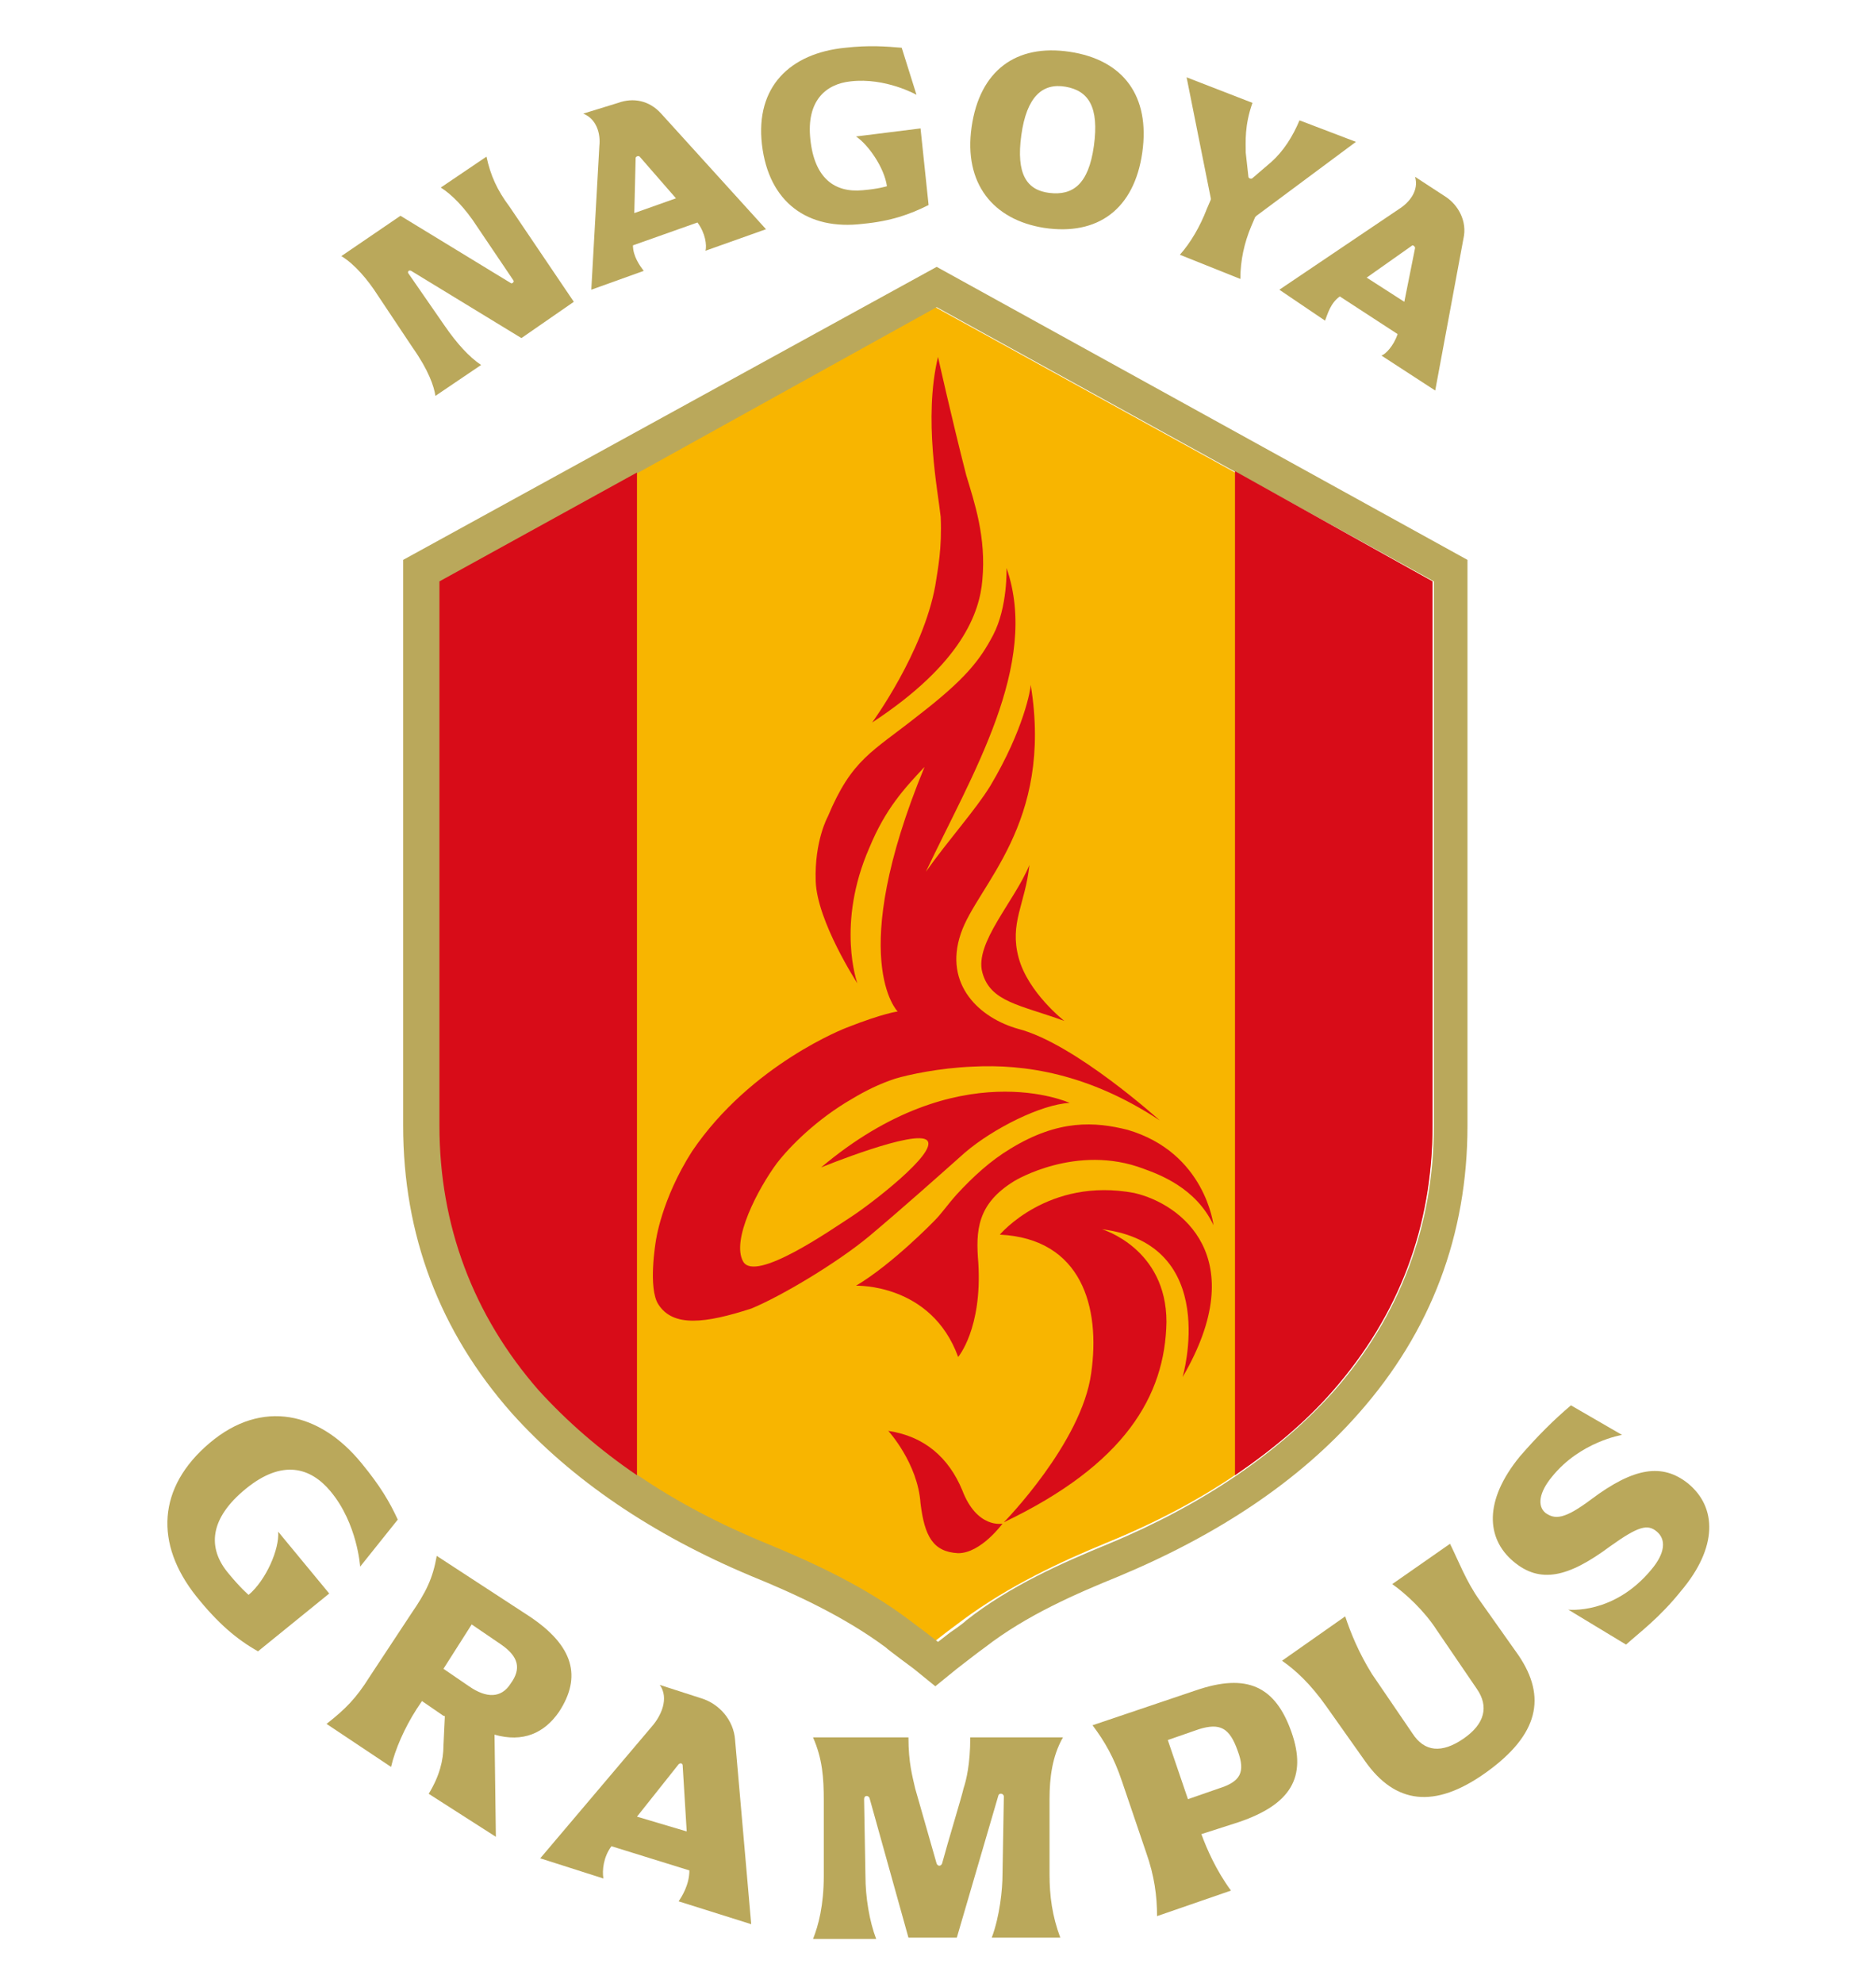 <?xml version="1.0" encoding="utf-8"?>
<!-- Generator: Adobe Illustrator 27.0.0, SVG Export Plug-In . SVG Version: 6.00 Build 0)  -->
<svg version="1.1" id="Layer_1" xmlns="http://www.w3.org/2000/svg" xmlns:xlink="http://www.w3.org/1999/xlink" x="0px" y="0px"
	 width="307.635px" height="325.06px" viewBox="0 0 307.635 325.06" style="enable-background:new 0 0 307.635 325.06;"
	 xml:space="preserve">
<style type="text/css">
	.st0{fill:#BAA85B;}
	.st1{fill:#F8B500;}
	.st2{fill:#D80C18;}
</style>
<path class="st0" d="M113.049,306.652l-12.781-3.967c-1.322,1.763-1.543,3.967-1.322,5.289l-10.357-3.306l18.291-21.596
	c1.543-1.763,2.865-4.628,1.322-6.831l6.831,2.204c2.865,0.882,5.289,3.526,5.509,6.831l2.644,30.191l-11.9-3.746
	C111.727,311.059,113.049,309.076,113.049,306.652L113.049,306.652z M112.609,300.261l-0.661-10.798c0-0.441-0.441-0.441-0.661-0.22
	l-6.831,8.594L112.609,300.261z"/>
<path class="st0" d="M53.99,261.255l-11.68,9.476c-3.526-1.983-6.611-4.628-10.137-9.035c-6.831-8.594-6.391-17.85,2.204-25.122
	s18.07-5.068,24.902,3.306c3.085,3.746,4.628,6.391,5.95,9.255l-6.17,7.713c0,0-0.441-7.052-4.848-12.341
	c-3.306-3.967-7.933-5.289-13.883-0.441c-5.95,4.848-6.391,9.696-2.865,13.883c1.983,2.424,3.306,3.526,3.306,3.526
	c2.865-2.424,5.068-7.493,4.848-10.357C46.718,252.441,53.99,261.255,53.99,261.255L53.99,261.255z"/>
<path class="st0" d="M72.722,286.157l0.22-4.628c0-0.22,0-0.22-0.22-0.22l-3.526-2.424l-0.881,1.322
	c-1.983,3.085-3.526,6.611-4.187,9.476l-10.578-7.052c3.085-2.424,4.848-4.187,7.052-7.713l6.831-10.357
	c2.424-3.526,3.526-5.73,4.187-9.476l15.205,9.917c7.272,4.848,8.594,9.917,4.848,15.646c-2.424,3.526-5.95,5.068-10.578,3.746
	l0.22,16.748l-11.018-7.052C72.061,291.226,72.722,288.581,72.722,286.157L72.722,286.157z M76.909,276.461
	c2.865,1.983,5.289,1.983,6.831-0.441c1.763-2.424,1.322-4.407-1.543-6.391l-4.848-3.306l-4.628,7.272L76.909,276.461z"/>
<path class="st0" d="M172.108,294.972v12.341c0,3.526,0.441,6.831,1.763,10.357h-11.239c1.322-3.526,1.763-7.933,1.763-10.357
	l0.22-12.781c0-0.441-0.661-0.661-0.881-0.22l-6.831,23.359h-7.933l-6.391-22.918c-0.22-0.441-0.881-0.441-0.881,0.22l0.22,12.561
	c0,3.526,0.661,7.493,1.763,10.357h-10.357c0.881-2.204,1.763-5.509,1.763-10.357c0-5.509,0-12.341,0-12.341
	c0-3.746-0.22-6.831-1.763-10.357h15.646c0,4.187,0.661,6.391,1.102,8.374c0.441,1.543,2.644,9.255,3.526,12.341
	c0.22,0.441,0.661,0.441,0.881,0c0.881-3.306,3.306-11.239,3.526-12.341c0.441-1.322,1.102-3.967,1.102-8.374h15.205
	C172.549,287.92,172.108,291.446,172.108,294.972L172.108,294.972z"/>
<path class="st0" d="M201.858,309.957l-12.12,4.187c0-3.306-0.441-6.611-1.763-10.357l-3.967-11.68
	c-1.322-3.967-2.865-6.611-4.848-9.255l16.968-5.73c8.374-2.865,13.002-0.661,15.646,6.831c2.644,7.493-0.22,11.9-8.594,14.765
	l-6.17,1.983C197.892,303.126,199.434,306.651,201.858,309.957L201.858,309.957z M199.875,293.209
	c3.526-1.102,4.407-2.644,3.085-6.17c-1.322-3.746-2.865-4.628-6.391-3.526l-5.068,1.763l3.306,9.696L199.875,293.209z"/>
<path class="st0" d="M242.627,262.357l6.391,9.035c4.628,6.831,3.306,13.002-5.289,19.172c-8.594,6.17-14.985,5.069-19.833-1.763
	l-6.391-9.035c-2.644-3.746-5.068-5.95-7.272-7.493l10.357-7.272c0.881,2.644,2.204,5.95,4.407,9.476l6.611,9.696
	c1.983,3.085,4.848,3.306,8.374,0.881c3.526-2.424,4.187-5.289,2.204-8.154l-6.611-9.696c-1.983-3.085-5.068-5.95-7.272-7.493
	l9.476-6.611C239.101,255.746,240.423,259.272,242.627,262.357L242.627,262.357z"/>
<path class="st0" d="M266.647,269.629l-9.476-5.73c0,0,7.493,0.881,13.663-6.611c2.204-2.644,2.424-4.848,0.881-6.17
	c-1.543-1.322-3.085-0.881-7.713,2.424c-6.831,5.068-11.459,6.17-15.867,2.424c-4.407-3.746-4.848-9.917,1.102-17.189
	c2.865-3.306,5.509-5.95,8.374-8.374l8.374,4.848c0,0-6.831,1.102-11.459,6.831c-2.204,2.644-2.424,4.848-1.102,5.95
	c1.543,1.102,3.085,1.102,7.493-2.204c7.052-5.289,11.68-5.95,15.867-2.644c4.848,3.967,4.848,10.578-1.102,17.63
	C272.156,265.222,268.85,267.646,266.647,269.629L266.647,269.629z"/>
<path class="st0" d="M229.184,54.77l-9.476-6.17c-1.543,1.102-1.983,2.865-2.424,3.967l-7.493-5.068l19.613-13.222
	c1.763-1.102,3.306-3.085,2.644-5.289l5.068,3.306c1.983,1.322,3.526,3.967,2.865,6.831l-4.628,24.902l-8.815-5.73
	C227.201,58.075,228.523,56.753,229.184,54.77z M230.286,49.481l1.763-8.815c0-0.22-0.22-0.441-0.441-0.441l-7.493,5.289
	L230.286,49.481z"/>
<path class="st0" d="M83.52,33.834l10.578,15.646l-8.594,5.95l-18.07-11.018c-0.441-0.22-0.661,0.22-0.441,0.441l5.95,8.594
	c1.983,2.865,3.967,5.068,5.95,6.391L71.4,64.906c-0.22-1.543-1.102-4.187-3.746-7.933l-5.73-8.594
	c-1.543-2.424-3.746-5.068-5.95-6.391l9.696-6.611l18.07,11.018c0.22,0.22,0.661-0.22,0.441-0.441l-5.95-8.815
	c-1.983-3.085-4.187-5.289-5.95-6.391l7.493-5.068C80.435,28.766,81.537,31.19,83.52,33.834z"/>
<path class="st0" d="M114.372,36.479l-10.578,3.746c0,1.763,1.102,3.306,1.763,4.187l-8.594,3.085l1.322-23.58
	c0.22-1.983-0.441-4.407-2.644-5.289l5.73-1.763c2.424-0.881,5.068-0.441,7.052,1.763l17.189,18.952l-9.917,3.526
	C115.914,40.225,115.694,38.242,114.372,36.479z M110.846,32.512l-5.95-6.831c-0.22-0.22-0.661,0-0.661,0.22l-0.22,9.035
	L110.846,32.512z"/>
<path class="st0" d="M150.953,21.053l1.322,12.561c-3.085,1.543-6.17,2.644-10.798,3.085c-9.035,1.102-15.426-3.526-16.528-13.002
	s4.628-14.985,13.663-15.867c3.967-0.441,6.611-0.22,9.256,0l2.424,7.713c0,0-5.068-2.865-10.798-2.204
	c-4.187,0.441-7.272,3.306-6.611,9.476c0.661,6.391,3.967,8.815,8.594,8.374c2.644-0.22,3.967-0.661,3.967-0.661
	c-0.441-3.085-3.085-6.831-5.068-8.154L150.953,21.053z"/>
<path class="st0" d="M159.327,20.833c1.322-9.256,7.272-13.663,16.087-12.341s13.222,7.272,11.9,16.528
	c-1.322,9.256-7.272,13.663-16.087,12.341C162.853,36.038,158.005,30.088,159.327,20.833z M179.381,23.918
	c0.881-6.391-0.881-9.035-4.628-9.696c-3.746-0.661-6.391,1.543-7.272,7.933s0.881,9.035,4.628,9.476
	C175.855,32.071,178.499,30.309,179.381,23.918z"/>
<path class="st0" d="M213.097,19.731l9.255,3.526l-16.307,12.12c0,0,0,0-0.22,0.22l-0.661,1.543
	c-1.102,2.644-1.763,5.509-1.763,8.594l-9.917-3.967c1.763-1.983,3.306-4.628,4.407-7.493l0.661-1.543c0,0,0,0,0-0.22l-3.967-19.833
	l10.798,4.187c-1.322,3.746-1.102,6.391-1.102,8.154l0.441,3.967c0,0.22,0.441,0.441,0.661,0.22l3.085-2.644
	C210.453,24.799,211.995,22.375,213.097,19.731L213.097,19.731z"/>
<path class="st1" d="M181.584,252.881c15.646-6.391,27.987-14.765,37.022-25.122c10.798-12.341,16.307-26.885,16.307-43.413V95.317
	l-81.537-44.955L71.84,95.317v89.25c0,16.307,5.509,31.072,16.307,43.413c9.035,10.137,21.596,18.731,37.022,25.122
	c7.493,3.085,16.087,6.831,23.359,12.561c0.661,0.661,2.644,1.983,2.644,1.983l1.983,1.543l1.983-1.543c0,0,1.763-1.322,2.644-1.983
	C165.497,259.933,174.092,255.967,181.584,252.881L181.584,252.881z"/>
<path class="st0" d="M153.597,50.362l81.537,44.955v89.25c0,16.307-5.509,31.072-16.307,43.413
	c-9.035,10.137-21.596,18.731-37.022,25.122c-7.493,3.085-16.087,6.831-23.359,12.561c-0.661,0.661-2.644,1.983-2.644,1.983
	l-1.983,1.543l-1.983-1.543c0,0-1.763-1.322-2.644-1.983c-7.272-5.509-15.867-9.476-23.359-12.561
	c-15.646-6.391-27.987-14.765-37.022-25.122c-10.798-12.341-16.307-26.885-16.307-43.413v-89.25L153.597,50.362z M66.111,91.792
	v92.775c0,17.85,5.95,33.716,17.85,47.159c9.696,10.798,22.918,19.833,39.226,26.665c7.052,2.865,15.205,6.611,22.037,11.68
	c0.441,0.441,4.628,3.526,4.628,3.526l3.526,2.865l3.526-2.865c0,0,3.967-3.085,4.628-3.526c6.831-5.289,14.985-8.815,22.037-11.68
	c16.307-6.831,29.529-15.646,39.226-26.665c11.9-13.443,17.85-29.309,17.85-47.159V91.792l-87.046-48.04L66.111,91.792
	L66.111,91.792z"/>
<path class="st2" d="M218.606,227.98c10.798-12.341,16.307-26.885,16.307-43.413v-89.25l-32.394-18.07v164.616
	C208.69,237.676,214.199,233.048,218.606,227.98L218.606,227.98z"/>
<path class="st2" d="M72.061,95.317v89.25c0,16.307,5.509,31.072,16.307,43.413c4.628,5.068,9.917,9.696,16.087,13.883V77.468
	C104.455,77.468,72.061,95.317,72.061,95.317z"/>
<path class="st2" d="M157.784,244.287c-2.204-5.289-6.17-8.815-12.12-9.696c0,0,4.848,5.289,5.289,11.9
	c0.661,5.289,1.983,7.933,6.17,8.154c3.746,0,7.272-4.848,7.272-4.848S160.208,250.678,157.784,244.287L157.784,244.287z"/>
<path class="st2" d="M168.803,141.815c-2.424,5.95-9.035,12.781-7.713,17.63c1.322,4.848,6.17,5.289,13.443,7.933
	c0,0-5.95-4.628-7.493-10.357C165.497,151.291,168.142,148.206,168.803,141.815z"/>
<path class="st2" d="M157.123,222.47c0,0,3.967-4.628,3.306-15.426c-0.441-5.289-0.22-9.696,5.95-13.443
	c0,0,10.137-6.17,21.155-1.983c2.424,0.881,8.594,3.085,11.459,9.256c0,0-1.322-11.9-14.104-15.646
	c-5.289-1.322-11.239-1.763-19.172,3.085c-3.306,1.983-6.17,4.628-8.815,7.493c-1.763,1.983-2.424,3.085-3.746,4.407
	c0,0-6.831,7.052-12.781,10.578C140.375,210.791,152.716,210.35,157.123,222.47L157.123,222.47z"/>
<path class="st2" d="M185.992,195.585c-14.104-2.644-22.037,6.831-22.037,6.831c13.443,0.661,16.528,11.9,14.985,22.698
	c-1.543,11.459-14.324,24.461-14.324,24.461c19.833-9.476,26.444-20.715,26.665-32.835c0-12.12-10.578-15.205-10.578-15.205
	c19.613,2.424,13.222,24.241,13.222,24.241C205.384,206.163,193.705,197.348,185.992,195.585z"/>
<path class="st2" d="M143.02,118.456c14.765-9.696,17.63-18.07,18.07-23.359c0.661-7.052-1.322-12.781-2.644-17.189
	c-2.424-9.476-4.628-19.392-4.628-19.392c-2.424,10.137,0,22.037,0.441,26.224c0.22,5.289-0.441,8.374-0.881,11.239
	C151.394,106.997,143.02,118.456,143.02,118.456z"/>
<path class="st2" d="M158.225,188.974c4.628-3.967,12.561-7.933,17.189-8.154c0,0-18.291-8.374-40.768,10.578
	c0,0,15.646-6.391,17.409-4.407s-9.476,10.578-12.561,12.561s-15.646,10.798-17.63,7.272c-1.983-3.526,2.424-11.9,5.509-16.087
	c2.204-2.865,6.611-7.272,12.341-10.578c2.204-1.322,4.407-2.424,7.052-3.306c2.204-0.661,7.272-1.763,12.781-1.983
	c8.374-0.441,18.952,1.102,30.631,8.815c0,0-13.883-12.561-23.139-14.985c-6.391-1.763-12.341-7.272-9.476-15.646
	c2.644-7.933,15.205-17.85,11.459-40.768c0,0.661-1.102,7.272-6.611,16.528c-2.424,3.967-6.831,8.815-10.578,14.104
	c7.493-15.867,18.731-33.937,13.222-49.803c0,0,0.22,6.391-2.204,11.018c-2.204,4.187-4.628,7.272-12.341,13.222
	c-7.493,5.95-10.798,7.052-14.765,16.528c0,0-2.204,3.967-1.983,10.578c0.22,6.611,6.831,16.748,6.831,16.748
	s-3.526-9.696,1.983-22.257c2.644-6.391,5.73-9.696,9.035-13.222c-13.002,31.513-4.407,40.107-4.407,40.107s-2.204,0.22-8.374,2.644
	c0,0-15.646,5.95-25.342,20.274c-5.068,7.933-5.95,14.765-5.95,14.765s-1.322,7.713,0.441,10.357
	c2.424,3.746,7.713,3.085,15.205,0.661c4.848-1.983,14.104-7.493,19.392-11.9C148.088,198.009,154.258,192.5,158.225,188.974
	L158.225,188.974z"/>
</svg>
